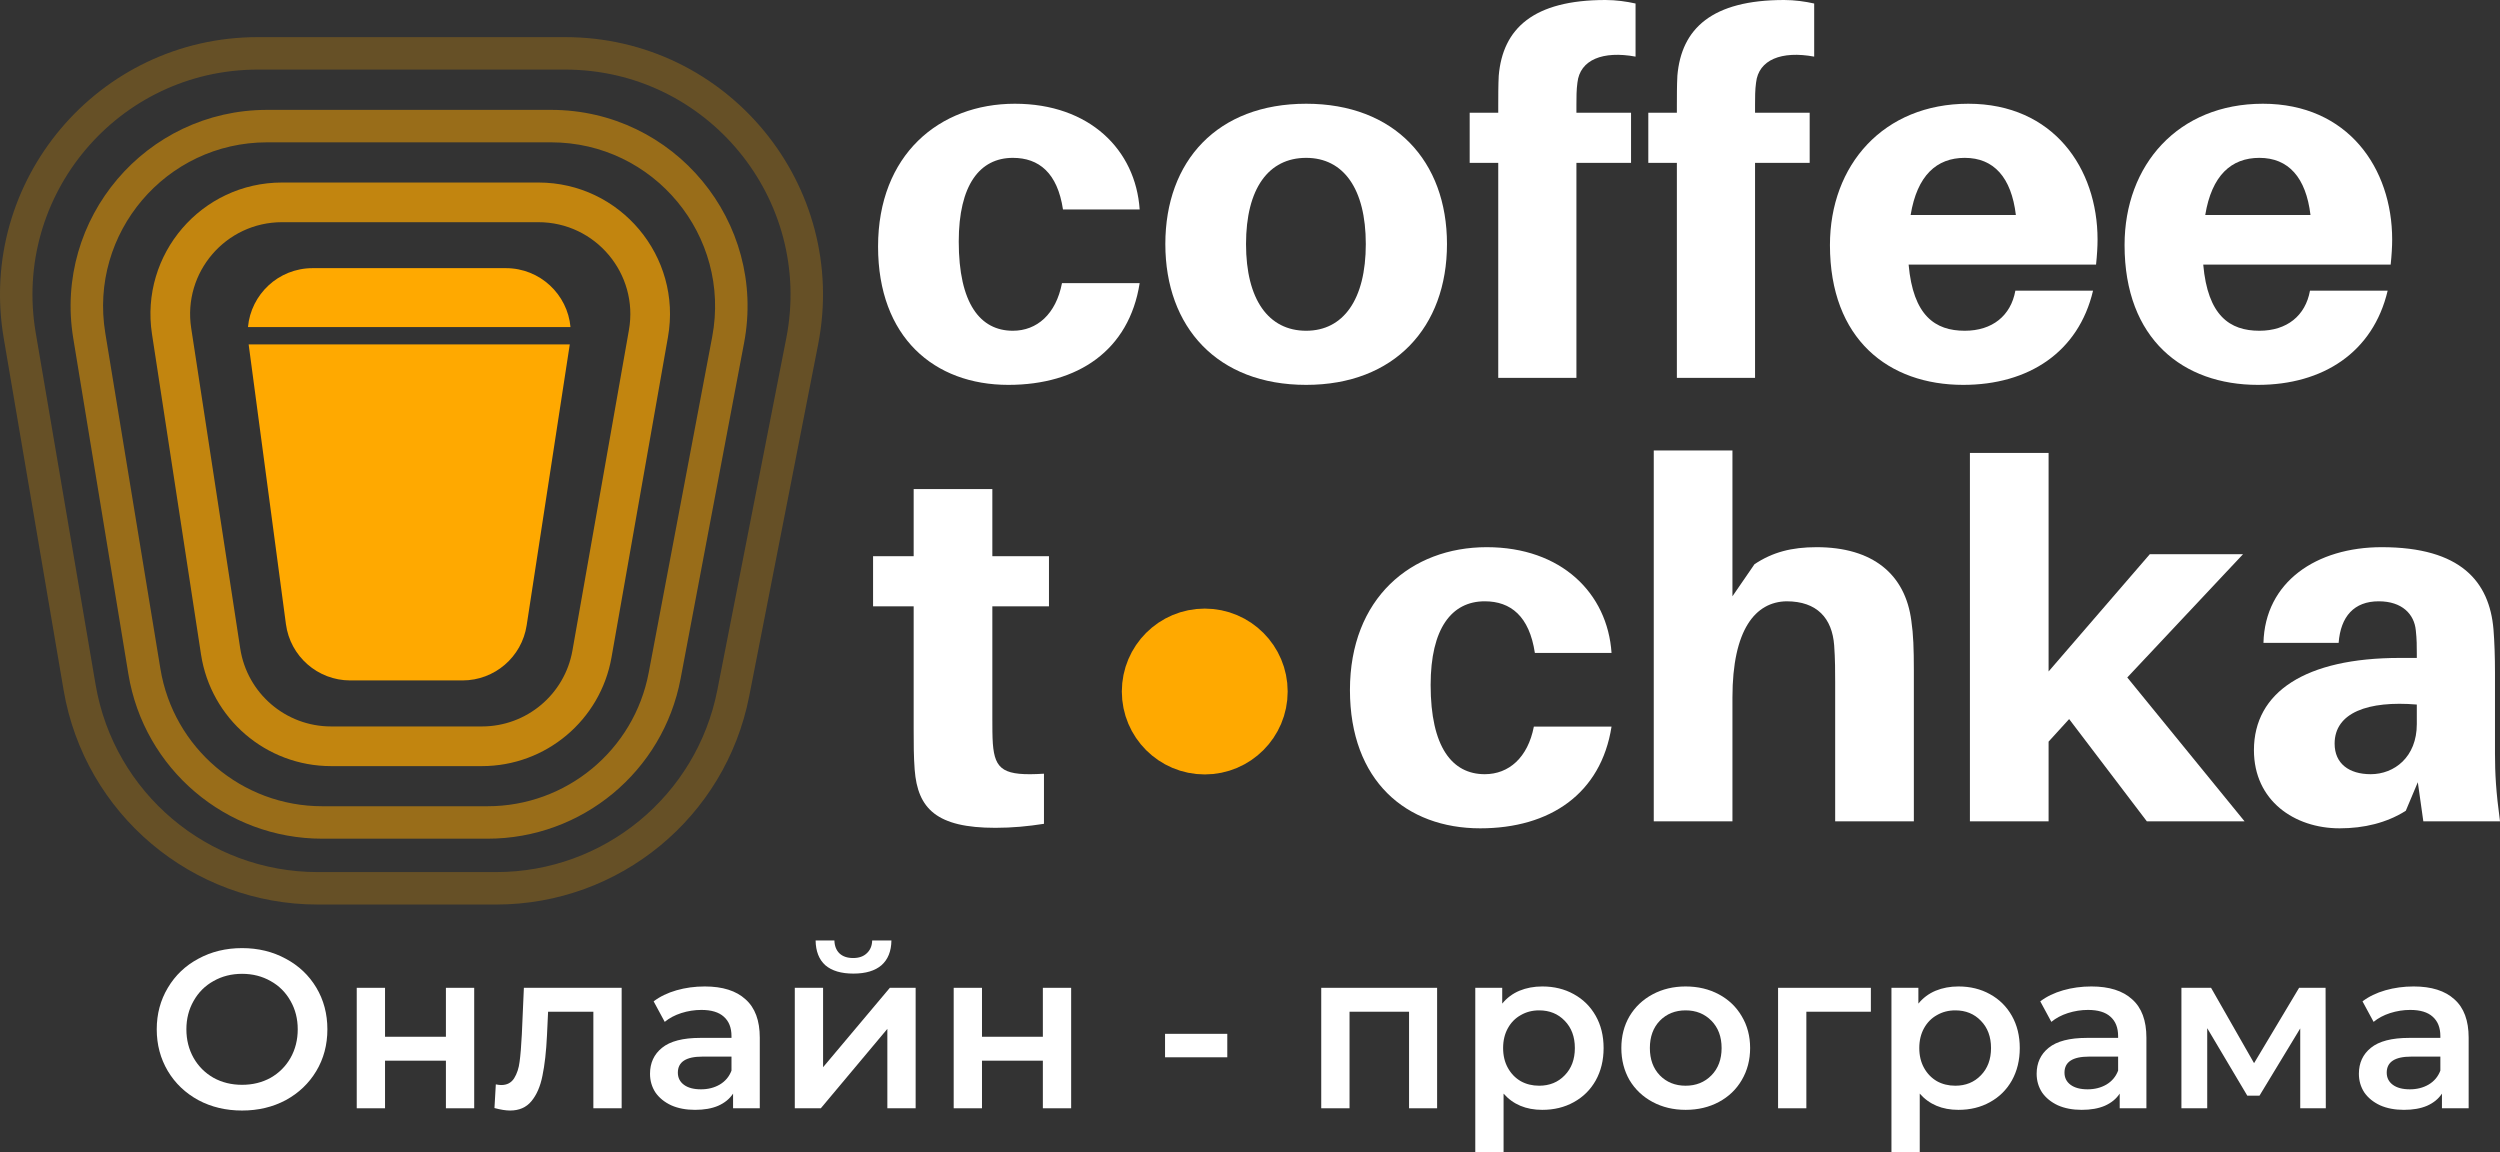 <?xml version="1.0" encoding="UTF-8"?> <svg xmlns="http://www.w3.org/2000/svg" width="319" height="147" viewBox="0 0 319 147" fill="none"><rect x="0" y="0" width="319" height="147" fill="#333333" stroke="none"/><path d="M30.887 141.704C28.827 141.704 26.969 141.262 25.314 140.38C23.658 139.478 22.358 138.24 21.415 136.666C20.472 135.074 20 133.299 20 131.341C20 129.384 20.472 127.618 21.415 126.045C22.358 124.452 23.658 123.214 25.314 122.332C26.969 121.43 28.827 120.979 30.887 120.979C32.947 120.979 34.805 121.43 36.46 122.332C38.116 123.214 39.416 124.442 40.359 126.016C41.302 127.59 41.774 129.365 41.774 131.341C41.774 133.318 41.302 135.093 40.359 136.666C39.416 138.24 38.116 139.478 36.46 140.38C34.805 141.262 32.947 141.704 30.887 141.704ZM30.887 138.422C32.235 138.422 33.447 138.125 34.526 137.53C35.604 136.916 36.451 136.071 37.067 134.997C37.683 133.903 37.991 132.684 37.991 131.341C37.991 129.998 37.683 128.789 37.067 127.714C36.451 126.62 35.604 125.776 34.526 125.181C33.447 124.567 32.235 124.26 30.887 124.26C29.539 124.26 28.326 124.567 27.248 125.181C26.17 125.776 25.323 126.62 24.707 127.714C24.091 128.789 23.783 129.998 23.783 131.341C23.783 132.684 24.091 133.903 24.707 134.997C25.323 136.071 26.17 136.916 27.248 137.53C28.326 138.125 29.539 138.422 30.887 138.422Z" fill="white"></path><path d="M45.52 126.045H49.13V132.291H56.898V126.045H60.508V141.416H56.898V135.342H49.13V141.416H45.52V126.045Z" fill="white"></path><path d="M79.323 126.045V141.416H75.713V129.096H69.937L69.793 132.147C69.697 134.181 69.504 135.889 69.215 137.271C68.946 138.633 68.474 139.717 67.8 140.523C67.146 141.31 66.241 141.704 65.086 141.704C64.547 141.704 63.883 141.598 63.093 141.387L63.266 138.365C63.536 138.422 63.767 138.451 63.959 138.451C64.691 138.451 65.24 138.163 65.606 137.587C65.971 136.993 66.202 136.292 66.299 135.486C66.414 134.661 66.51 133.49 66.587 131.974L66.847 126.045H79.323Z" fill="white"></path><path d="M89.931 125.872C92.202 125.872 93.935 126.419 95.129 127.513C96.342 128.587 96.948 130.219 96.948 132.406V141.416H93.54V139.545C93.098 140.216 92.462 140.735 91.635 141.099C90.826 141.445 89.844 141.617 88.689 141.617C87.534 141.617 86.523 141.425 85.657 141.042C84.79 140.639 84.117 140.092 83.635 139.401C83.173 138.691 82.942 137.894 82.942 137.012C82.942 135.63 83.452 134.527 84.473 133.701C85.512 132.857 87.139 132.435 89.353 132.435H93.338V132.205C93.338 131.13 93.011 130.305 92.356 129.729C91.721 129.154 90.768 128.866 89.498 128.866C88.631 128.866 87.775 129 86.927 129.269C86.1 129.537 85.397 129.912 84.819 130.391L83.404 127.772C84.213 127.158 85.185 126.688 86.321 126.361C87.457 126.035 88.66 125.872 89.931 125.872ZM89.44 138.998C90.345 138.998 91.144 138.796 91.837 138.393C92.549 137.971 93.049 137.376 93.338 136.609V134.824H89.613C87.534 134.824 86.494 135.505 86.494 136.868C86.494 137.52 86.754 138.038 87.274 138.422C87.794 138.806 88.516 138.998 89.44 138.998Z" fill="white"></path><path d="M101.415 126.045H105.025V136.177L113.544 126.045H116.836V141.416H113.226V131.284L104.736 141.416H101.415V126.045ZM108.894 124.231C107.335 124.231 106.141 123.876 105.313 123.166C104.505 122.437 104.091 121.382 104.072 120H106.469C106.488 120.691 106.7 121.238 107.104 121.641C107.527 122.044 108.115 122.245 108.865 122.245C109.597 122.245 110.175 122.044 110.598 121.641C111.041 121.238 111.272 120.691 111.291 120H113.746C113.727 121.382 113.303 122.437 112.475 123.166C111.647 123.876 110.454 124.231 108.894 124.231Z" fill="white"></path><path d="M121.691 126.045H125.301V132.291H133.069V126.045H136.679V141.416H133.069V135.342H125.301V141.416H121.691V126.045Z" fill="white"></path><path d="M148.66 131.917H156.602V134.91H148.66V131.917Z" fill="white"></path><path d="M183.375 126.045V141.416H179.795V129.096H172.2V141.416H168.59V126.045H183.375Z" fill="white"></path><path d="M196.794 125.872C198.296 125.872 199.634 126.198 200.808 126.851C202.002 127.503 202.935 128.424 203.609 129.614C204.283 130.804 204.62 132.176 204.62 133.73C204.62 135.285 204.283 136.666 203.609 137.875C202.935 139.065 202.002 139.986 200.808 140.639C199.634 141.291 198.296 141.617 196.794 141.617C194.715 141.617 193.069 140.926 191.856 139.545V147H188.246V126.045H191.683V128.06C192.279 127.33 193.011 126.784 193.877 126.419C194.763 126.054 195.735 125.872 196.794 125.872ZM196.39 138.537C197.718 138.537 198.806 138.096 199.653 137.213C200.519 136.33 200.952 135.17 200.952 133.73C200.952 132.291 200.519 131.13 199.653 130.247C198.806 129.365 197.718 128.923 196.39 128.923C195.523 128.923 194.744 129.125 194.051 129.528C193.358 129.912 192.809 130.468 192.405 131.197C192 131.926 191.798 132.771 191.798 133.73C191.798 134.69 192 135.534 192.405 136.263C192.809 136.993 193.358 137.559 194.051 137.962C194.744 138.345 195.523 138.537 196.39 138.537Z" fill="white"></path><path d="M215.086 141.617C213.526 141.617 212.121 141.281 210.869 140.61C209.618 139.938 208.636 139.007 207.924 137.818C207.231 136.609 206.884 135.246 206.884 133.73C206.884 132.214 207.231 130.861 207.924 129.672C208.636 128.482 209.618 127.551 210.869 126.88C212.121 126.208 213.526 125.872 215.086 125.872C216.664 125.872 218.079 126.208 219.331 126.88C220.582 127.551 221.554 128.482 222.247 129.672C222.96 130.861 223.316 132.214 223.316 133.73C223.316 135.246 222.96 136.609 222.247 137.818C221.554 139.007 220.582 139.938 219.331 140.61C218.079 141.281 216.664 141.617 215.086 141.617ZM215.086 138.537C216.414 138.537 217.511 138.096 218.378 137.213C219.244 136.33 219.677 135.17 219.677 133.73C219.677 132.291 219.244 131.13 218.378 130.247C217.511 129.365 216.414 128.923 215.086 128.923C213.757 128.923 212.66 129.365 211.793 130.247C210.946 131.13 210.523 132.291 210.523 133.73C210.523 135.17 210.946 136.33 211.793 137.213C212.66 138.096 213.757 138.537 215.086 138.537Z" fill="white"></path><path d="M238.722 129.096H230.491V141.416H226.882V126.045H238.722V129.096Z" fill="white"></path><path d="M249.897 125.872C251.398 125.872 252.736 126.198 253.911 126.851C255.104 127.503 256.038 128.424 256.712 129.614C257.386 130.804 257.723 132.176 257.723 133.73C257.723 135.285 257.386 136.666 256.712 137.875C256.038 139.065 255.104 139.986 253.911 140.639C252.736 141.291 251.398 141.617 249.897 141.617C247.818 141.617 246.172 140.926 244.959 139.545V147H241.349V126.045H244.785V128.06C245.382 127.33 246.114 126.784 246.98 126.419C247.866 126.054 248.838 125.872 249.897 125.872ZM249.492 138.537C250.821 138.537 251.909 138.096 252.756 137.213C253.622 136.33 254.055 135.17 254.055 133.73C254.055 132.291 253.622 131.13 252.756 130.247C251.909 129.365 250.821 128.923 249.492 128.923C248.626 128.923 247.846 129.125 247.153 129.528C246.46 129.912 245.912 130.468 245.507 131.197C245.103 131.926 244.901 132.771 244.901 133.73C244.901 134.69 245.103 135.534 245.507 136.263C245.912 136.993 246.46 137.559 247.153 137.962C247.846 138.345 248.626 138.537 249.492 138.537Z" fill="white"></path><path d="M266.865 125.872C269.136 125.872 270.869 126.419 272.063 127.513C273.276 128.587 273.882 130.219 273.882 132.406V141.416H270.474V139.545C270.032 140.216 269.396 140.735 268.568 141.099C267.76 141.445 266.778 141.617 265.623 141.617C264.468 141.617 263.457 141.425 262.591 141.042C261.724 140.639 261.051 140.092 260.569 139.401C260.107 138.691 259.876 137.894 259.876 137.012C259.876 135.63 260.386 134.527 261.407 133.701C262.446 132.857 264.073 132.435 266.287 132.435H270.272V132.205C270.272 131.13 269.945 130.305 269.29 129.729C268.655 129.154 267.702 128.866 266.431 128.866C265.565 128.866 264.708 129 263.861 129.269C263.033 129.537 262.331 129.912 261.753 130.391L260.338 127.772C261.147 127.158 262.119 126.688 263.255 126.361C264.391 126.035 265.594 125.872 266.865 125.872ZM266.374 138.998C267.279 138.998 268.077 138.796 268.771 138.393C269.483 137.971 269.983 137.376 270.272 136.609V134.824H266.547C264.468 134.824 263.428 135.505 263.428 136.868C263.428 137.52 263.688 138.038 264.208 138.422C264.728 138.806 265.45 138.998 266.374 138.998Z" fill="white"></path><path d="M293.51 141.416V131.226L288.312 139.804H286.752L281.641 131.197V141.416H278.349V126.045H282.132L287.619 135.659L293.365 126.045H296.744L296.773 141.416H293.51Z" fill="white"></path><path d="M307.983 125.872C310.254 125.872 311.987 126.419 313.181 127.513C314.394 128.587 315 130.219 315 132.406V141.416H311.592V139.545C311.15 140.216 310.514 140.735 309.686 141.099C308.878 141.445 307.896 141.617 306.741 141.617C305.586 141.617 304.575 141.425 303.709 141.042C302.842 140.639 302.169 140.092 301.687 139.401C301.225 138.691 300.994 137.894 300.994 137.012C300.994 135.63 301.504 134.527 302.525 133.701C303.564 132.857 305.191 132.435 307.405 132.435H311.39V132.205C311.39 131.13 311.063 130.305 310.408 129.729C309.773 129.154 308.82 128.866 307.549 128.866C306.683 128.866 305.826 129 304.979 129.269C304.152 129.537 303.449 129.912 302.871 130.391L301.456 127.772C302.265 127.158 303.237 126.688 304.373 126.361C305.509 126.035 306.712 125.872 307.983 125.872ZM307.492 138.998C308.397 138.998 309.196 138.796 309.889 138.393C310.601 137.971 311.101 137.376 311.39 136.609V134.824H307.665C305.586 134.824 304.546 135.505 304.546 136.868C304.546 137.52 304.806 138.038 305.326 138.422C305.846 138.806 306.568 138.998 307.492 138.998Z" fill="white"></path><path d="M129.498 13.237C119.842 13.237 112.041 19.759 112.041 31.461C112.041 43.036 119.203 49.11 128.667 49.11C137.555 49.11 144.078 44.698 145.421 36.129H135.509C134.742 40.094 132.312 42.204 129.242 42.204C125.086 42.204 122.336 38.751 122.336 30.822C122.336 23.596 125.022 20.143 129.242 20.143C132.568 20.143 134.934 22.061 135.637 26.729H145.421C144.909 19.12 139.026 13.237 129.498 13.237Z" fill="white"></path><path d="M166.666 13.237C155.348 13.237 148.697 20.527 148.697 31.142C148.697 41.757 155.348 49.11 166.666 49.11C177.921 49.11 184.635 41.757 184.635 31.142C184.635 20.527 177.921 13.237 166.666 13.237ZM166.666 42.204C161.87 42.204 158.993 38.24 158.993 31.142C158.993 24.044 161.87 20.143 166.666 20.143C171.398 20.143 174.276 24.044 174.276 31.142C174.276 38.24 171.398 42.204 166.666 42.204Z" fill="white"></path><path d="M201.279 10.551C201.599 7.61 204.54 6.459 208.697 7.226V0.448C207.546 0.192 206.203 0 204.86 0C195.652 0 191.751 3.645 191.239 9.656C191.176 10.807 191.176 12.405 191.176 13.493V14.388H187.531V20.782H191.176V48.215H201.151V20.782H208.121V14.388H201.151V13.365C201.151 12.469 201.151 11.446 201.279 10.551Z" fill="white"></path><path d="M224.072 10.551C224.392 7.61 227.333 6.459 231.49 7.226V0.448C230.339 0.192 228.996 0 227.653 0C218.445 0 214.544 3.645 214.033 9.656C213.969 10.807 213.969 12.405 213.969 13.493V14.388H210.324V20.782H213.969V48.215H223.944V20.782H230.914V14.388H223.944V13.365C223.944 12.469 223.944 11.446 224.072 10.551Z" fill="white"></path><path d="M267.648 30.566C267.648 21.486 262.021 13.237 251.15 13.237C240.343 13.237 233.501 21.038 233.501 31.27C233.501 43.291 240.982 49.11 250.51 49.11C258.823 49.11 265.218 44.954 267.072 37.089H257.161C256.585 40.286 254.219 42.204 250.702 42.204C246.929 42.204 244.116 40.286 243.54 33.763H267.456C267.584 32.548 267.648 31.461 267.648 30.566ZM250.702 20.143C254.411 20.143 256.649 22.637 257.225 27.433H243.796C244.627 22.381 247.121 20.143 250.702 20.143Z" fill="white"></path><path d="M305.241 30.566C305.241 21.486 299.614 13.237 288.743 13.237C277.936 13.237 271.094 21.038 271.094 31.27C271.094 43.291 278.576 49.11 288.104 49.11C296.417 49.11 302.811 44.954 304.666 37.089H294.754C294.178 40.286 291.812 42.204 288.295 42.204C284.523 42.204 281.709 40.286 281.133 33.763H305.049C305.177 32.548 305.241 31.461 305.241 30.566ZM288.295 20.143C292.004 20.143 294.242 22.637 294.818 27.433H281.389C282.221 22.381 284.714 20.143 288.295 20.143Z" fill="white"></path><circle cx="153.726" cy="88.237" r="6.081" fill="#FFA900" stroke="#FFA900" stroke-width="9"></circle><path d="M126.623 77.366H133.849V70.971H126.623V62.402H116.584V70.971H111.404V77.366H116.584V93.032C116.584 94.951 116.584 96.486 116.712 98.212C117.095 103.2 119.525 105.63 127.007 105.63C129.181 105.63 131.164 105.438 133.21 105.118V98.724C128.094 99.043 126.943 98.276 126.687 94.887C126.623 93.992 126.623 92.841 126.623 91.69V77.366Z" fill="white"></path><path d="M189.711 69.82C180.055 69.82 172.253 76.343 172.253 88.045C172.253 99.619 179.415 105.694 188.879 105.694C197.768 105.694 204.29 101.281 205.633 92.713H195.721C194.954 96.677 192.524 98.788 189.455 98.788C185.298 98.788 182.549 95.335 182.549 87.405C182.549 80.179 185.234 76.726 189.455 76.726C192.78 76.726 195.146 78.645 195.849 83.313H205.633C205.121 75.703 199.238 69.82 189.711 69.82Z" fill="white"></path><path d="M243.888 79.22C243.121 73.273 238.964 69.82 231.802 69.82C228.605 69.82 226.175 70.46 223.873 71.994L221.06 76.087V57.478H211.02V104.798H221.06V89.004C221.06 80.307 224.001 76.79 227.966 76.726C231.866 76.726 233.785 78.9 234.041 82.353C234.168 84.08 234.168 85.806 234.168 87.085V104.798H244.208V85.551C244.208 82.801 244.144 80.947 243.888 79.22Z" fill="white"></path><path d="M264.022 91.754L273.934 104.798H286.403L271.44 86.446L286.211 70.715H274.317L261.4 85.679V57.798H251.361V104.798H261.4V94.631L264.022 91.754Z" fill="white"></path><path d="M309.216 104.798H319C318.488 101.026 318.36 98.724 318.36 96.166V85.806C318.36 83.824 318.296 81.906 318.168 80.307C317.657 74.232 314.012 69.82 303.908 69.82C295.595 69.82 289.009 74.232 288.817 82.034H298.409C298.665 78.645 300.391 76.726 303.525 76.726C306.53 76.726 308.065 78.389 308.257 80.435C308.385 81.586 308.385 82.481 308.385 83.377V83.952H306.21C294.189 83.952 287.602 88.3 287.602 95.718C287.602 102.177 292.782 105.694 298.537 105.694C301.67 105.694 304.548 104.99 306.978 103.456L308.513 99.811L309.216 104.798ZM302.502 98.788C299.752 98.788 297.897 97.445 297.897 94.887C297.897 90.922 302.182 89.388 308.385 89.899V92.393C308.385 96.613 305.507 98.788 302.502 98.788Z" fill="white"></path><path opacity="0.7" fill-rule="evenodd" clip-rule="evenodd" d="M35.991 28.351C28.805 28.351 23.308 34.753 24.395 41.856L30.652 82.739C31.529 88.466 36.455 92.695 42.249 92.695H61.492C67.186 92.695 72.057 88.607 73.045 83L80.251 42.118C81.516 34.935 75.991 28.351 68.698 28.351H35.991ZM19.393 42.622C17.837 32.454 25.705 23.29 35.991 23.29H68.698C79.137 23.29 87.046 32.715 85.234 42.996L78.029 83.879C76.615 91.904 69.642 97.756 61.492 97.756H42.249C33.956 97.756 26.905 91.702 25.65 83.505L19.393 42.622Z" fill="#FFA900"></path><path opacity="0.5" fill-rule="evenodd" clip-rule="evenodd" d="M34.087 18.161C21.173 18.161 11.339 29.74 13.432 42.484L20.467 85.336C22.128 95.452 30.871 102.877 41.123 102.877H62.208C72.269 102.877 80.906 95.719 82.775 85.833L90.877 42.981C93.314 30.09 83.428 18.161 70.309 18.161H34.087ZM9.346 43.154C6.84 27.89 18.619 14.02 34.087 14.02H70.309C86.023 14.02 97.864 28.31 94.945 43.75L86.844 86.602C84.605 98.444 74.259 107.017 62.208 107.017H41.123C28.843 107.017 18.371 98.124 16.381 86.007L9.346 43.154Z" fill="#FFA900"></path><path opacity="0.25" fill-rule="evenodd" clip-rule="evenodd" d="M32.901 8.879C15.095 8.879 1.569 24.9 4.556 42.455L12.196 87.348C14.547 101.168 26.522 111.278 40.541 111.278H63.316C77.064 111.278 88.888 101.545 91.532 88.054L100.328 43.16C103.809 25.399 90.211 8.879 72.112 8.879H32.901ZM0.475 43.149C-2.943 23.067 12.53 4.738 32.901 4.738H72.112C92.817 4.738 108.373 23.638 104.392 43.956L95.595 88.85C92.57 104.284 79.043 115.418 63.316 115.418H40.541C24.504 115.418 10.804 103.853 8.114 88.043L0.475 43.149Z" fill="#FFA900"></path><path fill-rule="evenodd" clip-rule="evenodd" d="M59.016 86.823H44.692C40.542 86.823 37.032 83.75 36.484 79.636L31.727 43.942H72.704L67.201 79.798C66.581 83.839 63.104 86.823 59.016 86.823ZM72.796 41.731H31.641C32.02 37.576 35.518 34.216 39.889 34.216H64.548C68.927 34.216 72.417 37.584 72.796 41.731Z" fill="#FFA900"></path></svg> 